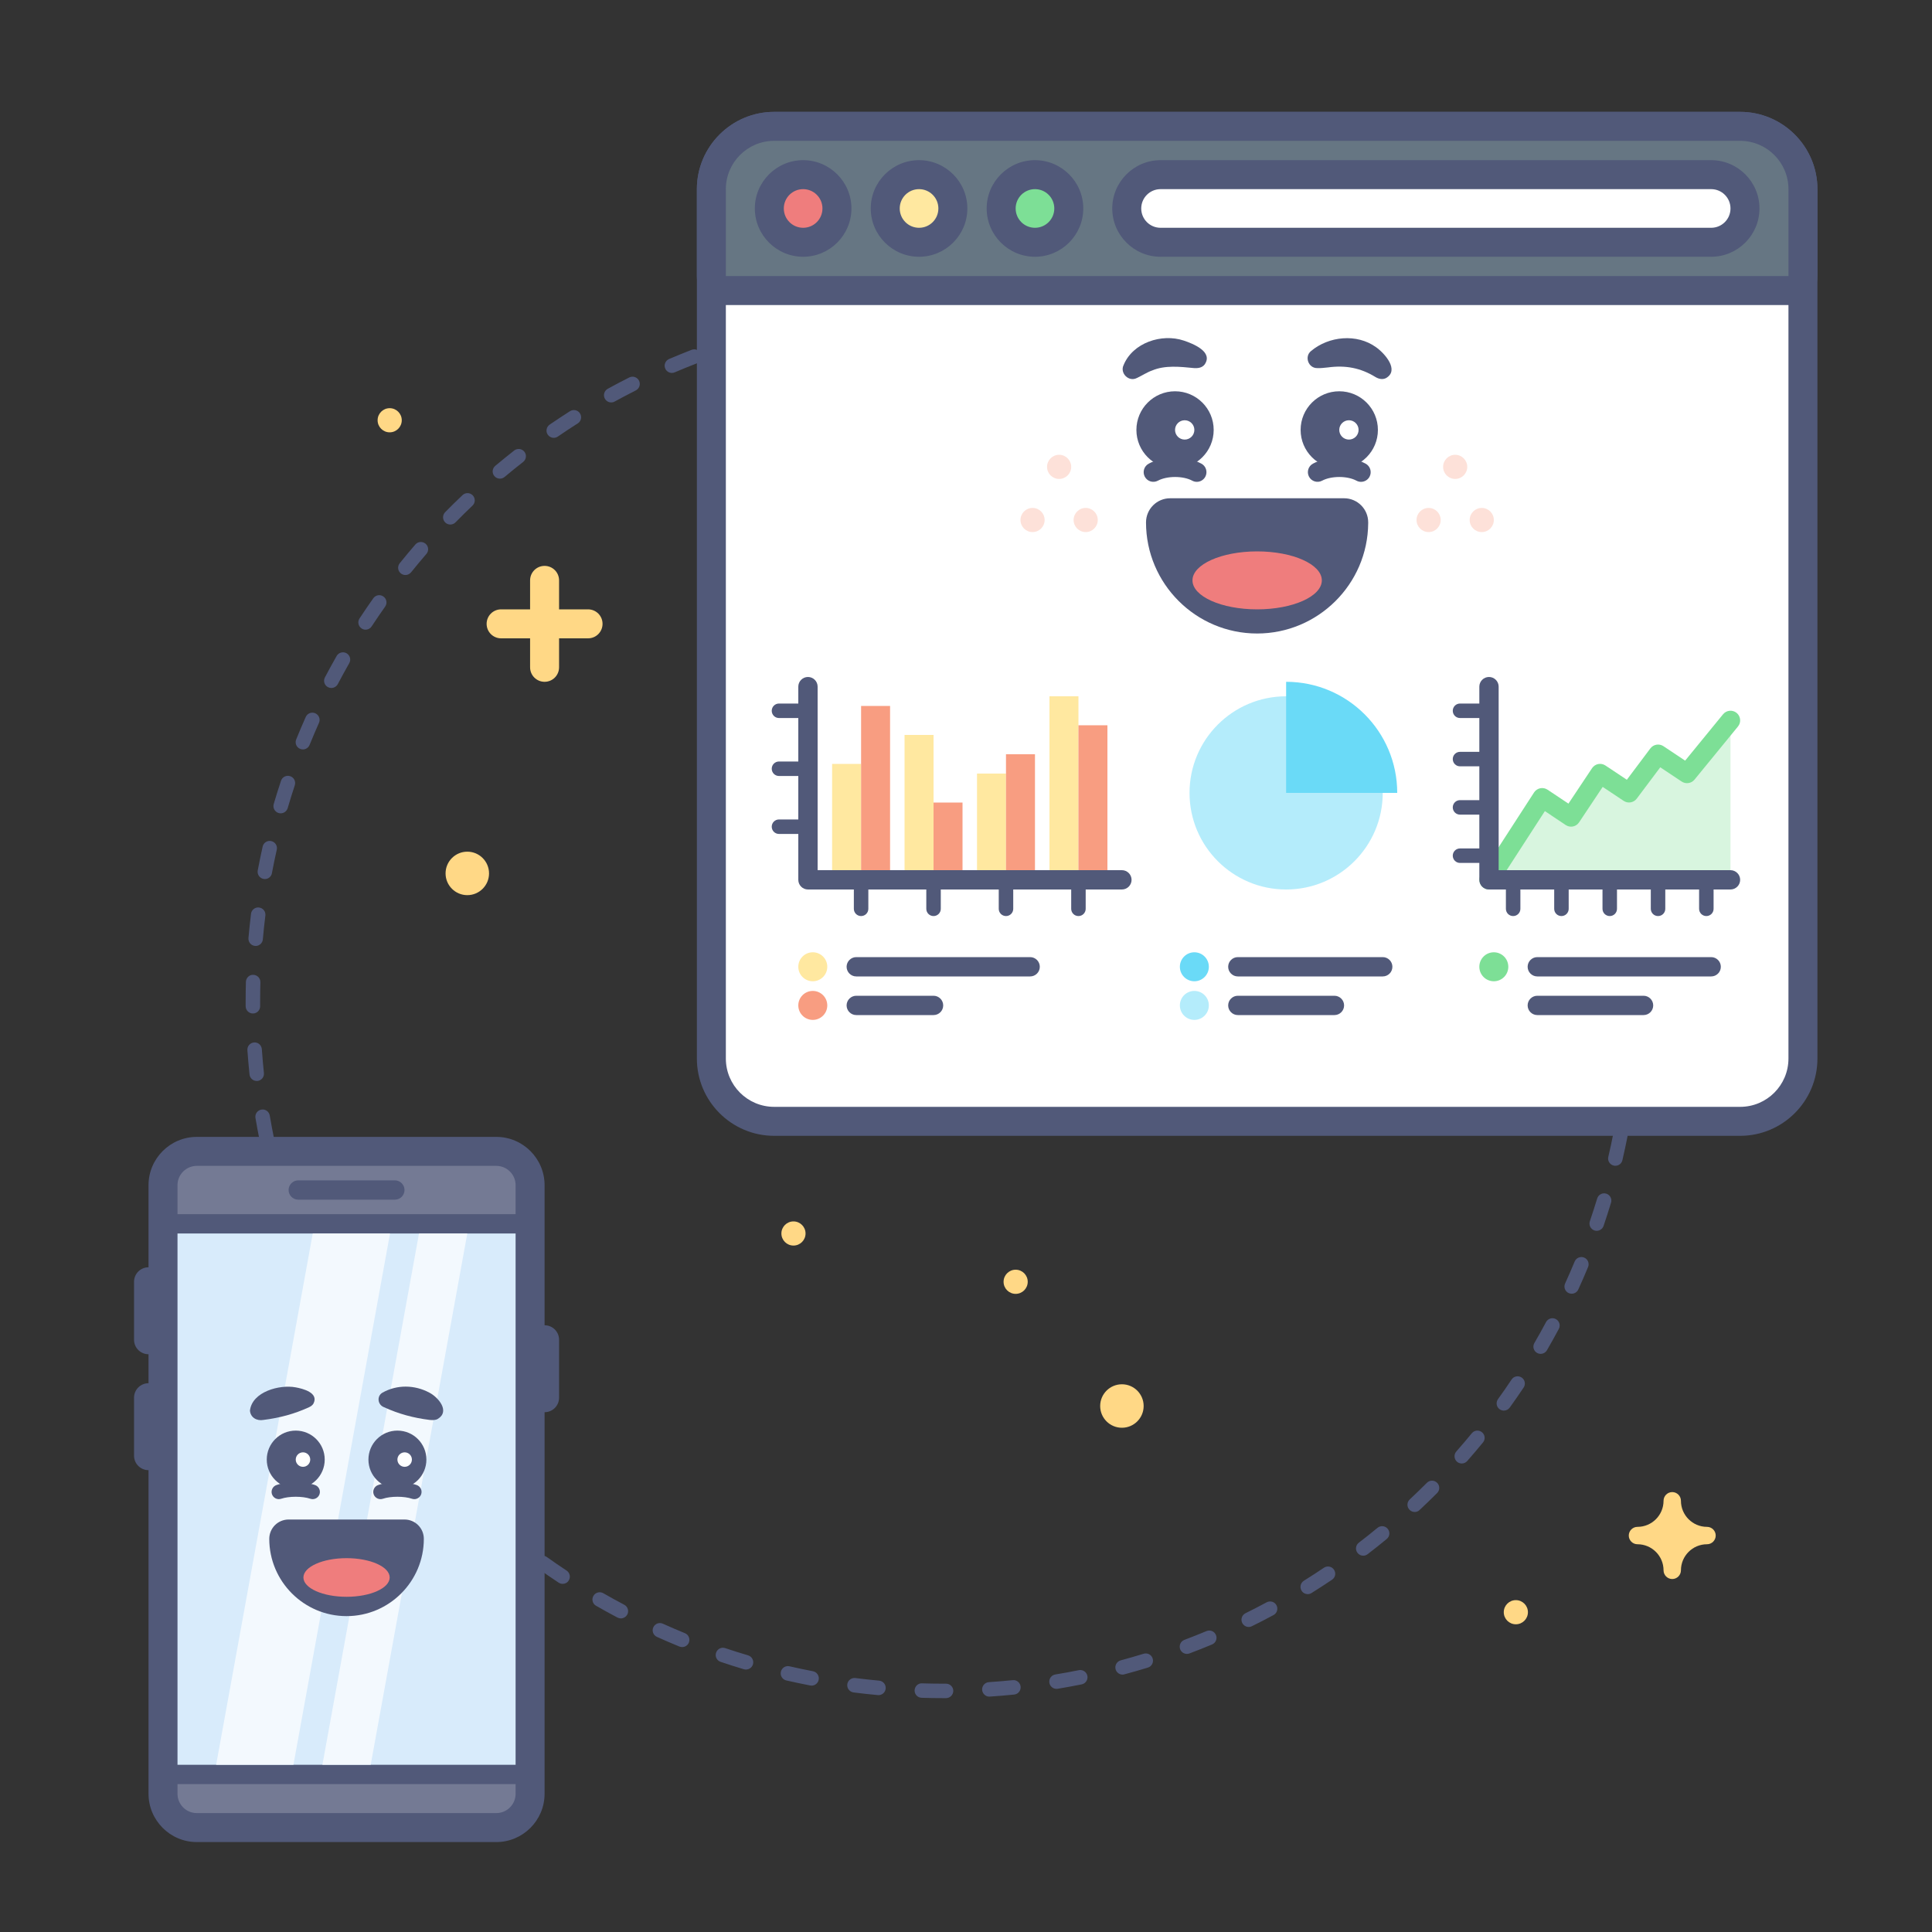 <?xml version="1.0" encoding="utf-8"?>
<!-- Generator: Adobe Illustrator 26.0.2, SVG Export Plug-In . SVG Version: 6.00 Build 0)  -->
<svg version="1.1" id="CRO_x5F_Hub-Call_x5F_Tracking_x5F_Platforms"
	 xmlns="http://www.w3.org/2000/svg" xmlns:xlink="http://www.w3.org/1999/xlink" x="0px" y="0px" viewBox="0 0 400 400"
	 style="enable-background:new 0 0 400 400;" xml:space="preserve">
<rect x="0" y="0" width="400" height="400" fill="#333333" stroke="none"/>
<style type="text/css">
	.st0{fill:#515979;}
	.st1{fill:#FFFFFF;}
	.st2{fill:#667683;}
	.st3{fill:#EF7D7D;}
	.st4{fill:#FFE8A0;}
	.st5{fill:#7DDF96;}
	.st6{fill:#FDE1D9;}
	.st7{fill:#B4ECFB;}
	.st8{fill:#D8F5DF;}
	.st9{fill:#6ADAF7;}
	.st10{fill:#F89D81;}
	.st11{fill:#747A94;}
	.st12{fill:#D8EBFB;}
	.st13{fill:#F3F9FE;}
	.st14{fill:#FFD886;}
	.st15{fill:none;}
</style>
<g>
	<path class="st0" d="M195.86,351.58h-0.59c-1.48,0-2.98-0.02-4.46-0.07c-0.83-0.03-1.48-0.72-1.45-1.54
		c0.03-0.83,0.72-1.51,1.55-1.45c1.45,0.04,2.92,0.07,4.38,0.07h0.57c0,0,0.01,0,0.01,0c0.83,0,1.5,0.67,1.5,1.49
		C197.36,350.9,196.69,351.58,195.86,351.58z M204.84,351.27c-0.78,0-1.44-0.61-1.5-1.4c-0.05-0.83,0.57-1.54,1.4-1.6
		c1.65-0.11,3.31-0.25,4.93-0.41c0.81-0.1,1.56,0.52,1.64,1.34c0.08,0.82-0.52,1.56-1.34,1.64c-1.65,0.17-3.35,0.31-5.03,0.42
		C204.91,351.27,204.88,351.27,204.84,351.27z M181.88,350.96c-0.05,0-0.09,0-0.14-0.01c-1.66-0.15-3.35-0.34-5.02-0.55
		c-0.82-0.11-1.4-0.86-1.3-1.68c0.1-0.82,0.86-1.4,1.68-1.3c1.64,0.21,3.29,0.39,4.92,0.54c0.82,0.08,1.43,0.81,1.35,1.63
		C183.3,350.38,182.65,350.96,181.88,350.96z M218.74,349.66c-0.72,0-1.36-0.52-1.48-1.26c-0.13-0.82,0.42-1.59,1.24-1.72
		c1.61-0.26,3.24-0.56,4.86-0.89c0.81-0.16,1.6,0.36,1.77,1.17c0.16,0.81-0.36,1.6-1.17,1.77c-1.66,0.33-3.33,0.64-4.97,0.91
		C218.9,349.66,218.82,349.66,218.74,349.66z M168.03,348.99c-0.09,0-0.19-0.01-0.29-0.03c-1.64-0.32-3.3-0.67-4.94-1.04
		c-0.81-0.19-1.31-0.99-1.13-1.8s0.99-1.32,1.8-1.13c1.6,0.37,3.23,0.71,4.84,1.02c0.81,0.16,1.35,0.94,1.19,1.76
		C169.36,348.49,168.74,348.99,168.03,348.99z M232.42,346.71c-0.66,0-1.27-0.44-1.45-1.11c-0.21-0.8,0.26-1.62,1.06-1.84
		c1.59-0.43,3.19-0.89,4.75-1.37c0.79-0.24,1.63,0.2,1.87,1c0.24,0.79-0.2,1.63-1,1.87c-1.6,0.49-3.23,0.96-4.85,1.39
		C232.68,346.69,232.54,346.71,232.42,346.71z M154.44,345.66c-0.14,0-0.29-0.02-0.43-0.06c-1.59-0.47-3.21-0.99-4.81-1.53
		c-0.79-0.26-1.21-1.11-0.94-1.9s1.11-1.21,1.9-0.94c1.57,0.53,3.16,1.03,4.72,1.49c0.79,0.24,1.25,1.07,1.01,1.87
		C155.69,345.24,155.09,345.66,154.44,345.66z M245.74,342.42c-0.61,0-1.18-0.37-1.4-0.97c-0.29-0.77,0.1-1.64,0.87-1.93
		c1.52-0.58,3.07-1.19,4.58-1.82c0.76-0.32,1.64,0.04,1.96,0.81c0.32,0.76-0.04,1.64-0.81,1.96c-1.55,0.65-3.12,1.27-4.68,1.86
		C246.09,342.39,245.91,342.42,245.74,342.42z M141.23,341.01c-0.19,0-0.38-0.04-0.57-0.11c-1.55-0.63-3.11-1.31-4.65-2
		c-0.76-0.34-1.09-1.23-0.75-1.98c0.34-0.76,1.23-1.09,1.98-0.75c1.51,0.68,3.04,1.34,4.56,1.96c0.77,0.31,1.13,1.19,0.82,1.96
		C142.38,340.66,141.82,341.01,141.23,341.01z M258.54,336.85c-0.55,0-1.08-0.31-1.35-0.84c-0.37-0.74-0.06-1.64,0.68-2.01
		c1.47-0.73,2.95-1.49,4.38-2.26c0.73-0.39,1.64-0.12,2.03,0.61s0.12,1.64-0.61,2.03c-1.47,0.79-2.97,1.57-4.48,2.31
		C258.99,336.8,258.76,336.85,258.54,336.85z M128.54,335.07c-0.24,0-0.48-0.06-0.7-0.17c-1.47-0.78-2.96-1.6-4.43-2.44
		c-0.72-0.41-0.97-1.33-0.55-2.05c0.41-0.72,1.33-0.96,2.05-0.55c1.44,0.83,2.9,1.63,4.34,2.39c0.73,0.39,1.01,1.3,0.62,2.03
		C129.59,334.78,129.07,335.07,128.54,335.07z M270.75,330.05c-0.5,0-0.99-0.25-1.27-0.71c-0.44-0.7-0.22-1.63,0.48-2.07
		c1.39-0.87,2.79-1.77,4.15-2.69c0.69-0.46,1.62-0.28,2.08,0.41c0.46,0.69,0.28,1.62-0.41,2.08c-1.39,0.93-2.81,1.85-4.23,2.74
		C271.29,329.98,271.02,330.05,270.75,330.05z M116.49,327.92c-0.28,0-0.57-0.08-0.83-0.25c-1.39-0.92-2.79-1.88-4.17-2.86
		c-0.67-0.48-0.83-1.42-0.35-2.09c0.48-0.67,1.42-0.83,2.09-0.35c1.35,0.96,2.72,1.91,4.08,2.8c0.69,0.46,0.88,1.39,0.42,2.08
		C117.46,327.69,116.98,327.92,116.49,327.92z M282.24,322.09c-0.45,0-0.9-0.2-1.19-0.59c-0.5-0.66-0.38-1.6,0.28-2.1
		c1.29-0.99,2.59-2.02,3.87-3.08c0.64-0.53,1.58-0.43,2.11,0.2c0.53,0.64,0.44,1.58-0.2,2.11c-1.3,1.07-2.63,2.13-3.95,3.14
		C282.88,321.99,282.55,322.09,282.24,322.09z M105.21,319.64c-0.33,0-0.67-0.11-0.95-0.34c-1.29-1.05-2.59-2.14-3.86-3.25
		c-0.62-0.54-0.69-1.49-0.15-2.12c0.54-0.62,1.49-0.69,2.12-0.15c1.25,1.09,2.53,2.16,3.79,3.19c0.64,0.52,0.74,1.47,0.22,2.11
		C106.08,319.45,105.65,319.64,105.21,319.64z M292.9,313.04c-0.4,0-0.8-0.16-1.1-0.48c-0.57-0.61-0.53-1.55,0.07-2.12
		c1.19-1.12,2.39-2.27,3.55-3.44c0.58-0.59,1.54-0.59,2.12,0c0.59,0.58,0.59,1.53,0,2.12c-1.19,1.19-2.41,2.37-3.63,3.51
		C293.64,312.91,293.27,313.04,292.9,313.04z M94.79,310.29c-0.38,0-0.76-0.14-1.06-0.43c-1.18-1.17-2.37-2.38-3.53-3.61
		c-0.57-0.6-0.54-1.55,0.06-2.12c0.6-0.57,1.55-0.54,2.12,0.06c1.14,1.21,2.3,2.4,3.46,3.54c0.59,0.58,0.59,1.53,0.01,2.12
		C95.57,310.14,95.18,310.29,94.79,310.29z M302.64,303c-0.35,0-0.71-0.12-0.99-0.37c-0.62-0.55-0.68-1.5-0.13-2.12
		c1.09-1.24,2.17-2.51,3.2-3.77c0.52-0.64,1.47-0.74,2.11-0.21c0.64,0.52,0.74,1.47,0.21,2.11c-1.06,1.29-2.16,2.59-3.27,3.85
		C303.47,302.83,303.06,303,302.64,303z M85.34,299.98c-0.43,0-0.86-0.18-1.15-0.54c-1.07-1.29-2.13-2.61-3.16-3.94
		c-0.51-0.66-0.39-1.6,0.27-2.1c0.66-0.51,1.6-0.39,2.1,0.27c1,1.3,2.04,2.59,3.09,3.86c0.53,0.64,0.44,1.58-0.19,2.11
		C86.01,299.87,85.67,299.98,85.34,299.98z M311.36,292.05c-0.3,0-0.61-0.09-0.88-0.28c-0.67-0.48-0.82-1.42-0.34-2.09
		c0.95-1.31,1.9-2.68,2.82-4.07c0.46-0.69,1.39-0.87,2.08-0.41c0.69,0.46,0.87,1.39,0.41,2.08c-0.95,1.42-1.92,2.81-2.88,4.15
		C312.28,291.83,311.82,292.05,311.36,292.05z M76.93,288.81c-0.48,0-0.95-0.23-1.24-0.66c-0.94-1.38-1.86-2.8-2.76-4.22
		c-0.44-0.7-0.23-1.63,0.47-2.07c0.7-0.44,1.63-0.23,2.07,0.47c0.88,1.39,1.79,2.79,2.7,4.14c0.47,0.69,0.29,1.62-0.4,2.08
		C77.51,288.72,77.22,288.81,76.93,288.81z M318.97,280.3c-0.26,0-0.52-0.07-0.75-0.2c-0.72-0.42-0.96-1.33-0.54-2.05
		c0.83-1.42,1.64-2.88,2.41-4.33c0.39-0.73,1.3-1.01,2.03-0.62c0.73,0.39,1.01,1.3,0.62,2.03c-0.79,1.48-1.62,2.97-2.46,4.42
		C319.99,280.03,319.49,280.3,318.97,280.3z M69.66,276.88c-0.53,0-1.05-0.28-1.32-0.78c-0.8-1.46-1.58-2.97-2.33-4.47
		c-0.37-0.74-0.07-1.64,0.67-2.01c0.74-0.37,1.64-0.07,2.01,0.67c0.73,1.47,1.5,2.94,2.28,4.38c0.4,0.73,0.13,1.64-0.6,2.03
		C70.15,276.82,69.9,276.88,69.66,276.88z M325.4,267.85c-0.21,0-0.42-0.04-0.62-0.13c-0.75-0.34-1.09-1.23-0.74-1.99
		c0.68-1.5,1.35-3.03,1.98-4.55c0.32-0.76,1.19-1.13,1.96-0.81c0.77,0.32,1.13,1.19,0.81,1.96c-0.64,1.55-1.32,3.11-2.02,4.64
		C326.52,267.53,325.97,267.85,325.4,267.85z M63.59,264.29c-0.58,0-1.14-0.34-1.38-0.92c-0.65-1.54-1.28-3.11-1.88-4.67
		c-0.3-0.77,0.09-1.64,0.87-1.94c0.78-0.3,1.64,0.09,1.94,0.87c0.59,1.53,1.2,3.07,1.84,4.57c0.32,0.76-0.03,1.64-0.8,1.97
		C63.98,264.25,63.79,264.29,63.59,264.29z M330.58,254.83c-0.16,0-0.32-0.03-0.48-0.08c-0.78-0.27-1.2-1.12-0.94-1.9
		c0.53-1.56,1.04-3.15,1.52-4.72c0.24-0.79,1.08-1.24,1.87-1c0.79,0.24,1.24,1.08,1,1.87c-0.49,1.61-1.01,3.23-1.55,4.82
		C331.78,254.43,331.2,254.83,330.58,254.83z M58.79,251.17c-0.64,0-1.23-0.41-1.43-1.05c-0.5-1.59-0.97-3.22-1.42-4.85
		c-0.22-0.8,0.25-1.62,1.05-1.84c0.8-0.22,1.62,0.25,1.84,1.05c0.43,1.59,0.9,3.19,1.39,4.75c0.25,0.79-0.2,1.63-0.99,1.88
		C59.08,251.15,58.93,251.17,58.79,251.17z M334.44,241.36c-0.11,0-0.23-0.01-0.34-0.04c-0.81-0.19-1.31-1-1.12-1.8
		c0.38-1.61,0.73-3.24,1.04-4.83c0.16-0.81,0.96-1.34,1.76-1.18c0.81,0.16,1.34,0.95,1.18,1.76c-0.32,1.63-0.68,3.29-1.06,4.94
		C335.74,240.9,335.12,241.36,334.44,241.36z M55.29,237.62c-0.7,0-1.32-0.49-1.47-1.2c-0.34-1.64-0.65-3.31-0.93-4.96
		c-0.14-0.82,0.41-1.59,1.23-1.73c0.82-0.14,1.59,0.41,1.73,1.23c0.28,1.62,0.58,3.26,0.91,4.86c0.17,0.81-0.36,1.61-1.17,1.77
		C55.49,237.61,55.39,237.62,55.29,237.62z M336.96,227.6c-0.07,0-0.13,0-0.2-0.01c-0.82-0.11-1.4-0.86-1.29-1.68
		c0.22-1.64,0.41-3.29,0.56-4.91c0.08-0.83,0.83-1.43,1.64-1.35c0.82,0.08,1.43,0.81,1.35,1.64c-0.16,1.66-0.35,3.34-0.58,5.02
		C338.34,227.05,337.7,227.6,336.96,227.6z M53.15,223.8c-0.76,0-1.41-0.57-1.49-1.34c-0.17-1.66-0.32-3.35-0.44-5.03
		c-0.06-0.83,0.56-1.54,1.39-1.6c0.82-0.07,1.54,0.56,1.6,1.39c0.12,1.64,0.26,3.3,0.43,4.93c0.09,0.82-0.51,1.56-1.33,1.65
		C53.25,223.8,53.2,223.8,53.15,223.8z M338.11,213.66c-0.02,0-0.04,0-0.05,0c-0.83-0.03-1.48-0.72-1.45-1.55
		c0.06-1.62,0.08-3.29,0.08-4.95c0-0.77-0.01-1.55-0.02-2.32c-0.01-0.83,0.65-1.51,1.48-1.52c0.01,0,0.02,0,0.02,0
		c0.82,0,1.49,0.66,1.5,1.48c0.01,0.79,0.02,1.58,0.02,2.37c0,1.69-0.03,3.39-0.09,5.05C339.58,213.02,338.92,213.66,338.11,213.66z
		 M52.36,209.83c-0.82,0-1.49-0.66-1.5-1.49l0-1.18c0-1.3,0.02-2.59,0.05-3.87c0.02-0.83,0.73-1.53,1.54-1.46
		c0.83,0.02,1.48,0.71,1.46,1.54c-0.03,1.26-0.05,2.52-0.05,3.79l0,1.16c0.01,0.83-0.66,1.51-1.49,1.51
		C52.37,209.83,52.37,209.83,52.36,209.83z M337.75,197.33c-0.77,0-1.43-0.6-1.49-1.38c-0.13-1.64-0.29-3.3-0.47-4.92
		c-0.09-0.82,0.5-1.57,1.32-1.66c0.81-0.1,1.57,0.5,1.66,1.32c0.19,1.66,0.35,3.35,0.48,5.03c0.07,0.83-0.55,1.55-1.38,1.61
		C337.83,197.33,337.79,197.33,337.75,197.33z M52.93,195.85c-0.04,0-0.09,0-0.13-0.01c-0.83-0.07-1.43-0.8-1.36-1.63
		c0.15-1.67,0.33-3.36,0.53-5.02c0.1-0.82,0.85-1.41,1.67-1.3c0.82,0.1,1.41,0.85,1.3,1.67c-0.2,1.62-0.38,3.28-0.52,4.92
		C54.35,195.26,53.69,195.85,52.93,195.85z M335.98,183.46c-0.71,0-1.35-0.51-1.47-1.24c-0.29-1.62-0.61-3.25-0.95-4.85
		c-0.17-0.81,0.34-1.61,1.15-1.78c0.81-0.17,1.61,0.34,1.78,1.15c0.35,1.63,0.68,3.3,0.97,4.96c0.15,0.82-0.4,1.59-1.21,1.74
		C336.15,183.45,336.06,183.46,335.98,183.46z M54.84,182c-0.09,0-0.19-0.01-0.28-0.03c-0.81-0.15-1.35-0.94-1.2-1.75
		c0.31-1.65,0.66-3.31,1.02-4.95c0.18-0.81,0.99-1.32,1.79-1.13c0.81,0.18,1.32,0.98,1.13,1.79c-0.36,1.6-0.7,3.23-1,4.84
		C56.18,181.49,55.55,182,54.84,182z M332.85,169.82c-0.66,0-1.26-0.43-1.44-1.09c-0.44-1.57-0.92-3.16-1.42-4.74
		c-0.25-0.79,0.18-1.63,0.97-1.89c0.79-0.25,1.63,0.18,1.89,0.97c0.51,1.61,1,3.24,1.46,4.84c0.22,0.8-0.24,1.63-1.04,1.85
		C333.13,169.8,332.99,169.82,332.85,169.82z M58.11,168.39c-0.14,0-0.28-0.02-0.42-0.06c-0.79-0.23-1.25-1.07-1.02-1.86
		c0.47-1.61,0.98-3.23,1.51-4.82c0.26-0.79,1.11-1.21,1.9-0.95c0.79,0.26,1.21,1.11,0.95,1.9c-0.52,1.56-1.01,3.15-1.47,4.72
		C59.36,167.97,58.76,168.39,58.11,168.39z M328.4,156.56c-0.6,0-1.17-0.36-1.4-0.95c-0.6-1.53-1.23-3.06-1.88-4.56
		c-0.33-0.76,0.02-1.64,0.78-1.97c0.76-0.33,1.64,0.02,1.97,0.78c0.66,1.53,1.31,3.1,1.92,4.66c0.3,0.77-0.08,1.64-0.85,1.94
		C328.77,156.53,328.58,156.56,328.4,156.56z M62.71,155.16c-0.19,0-0.38-0.04-0.56-0.11c-0.77-0.31-1.14-1.18-0.83-1.95
		c0.63-1.56,1.3-3.13,1.98-4.66c0.34-0.76,1.22-1.1,1.98-0.76c0.76,0.34,1.1,1.22,0.76,1.98c-0.67,1.5-1.32,3.04-1.94,4.56
		C63.86,154.81,63.3,155.16,62.71,155.16z M322.68,143.82c-0.55,0-1.07-0.3-1.34-0.82c-0.75-1.46-1.53-2.93-2.32-4.36
		c-0.4-0.72-0.14-1.64,0.58-2.04c0.72-0.4,1.64-0.14,2.04,0.58c0.81,1.46,1.61,2.96,2.37,4.45c0.38,0.74,0.08,1.64-0.65,2.02
		C323.14,143.77,322.91,143.82,322.68,143.82z M68.59,142.44c-0.23,0-0.47-0.06-0.69-0.17c-0.73-0.38-1.02-1.29-0.63-2.02
		c0.78-1.49,1.6-2.98,2.43-4.44c0.41-0.72,1.33-0.97,2.05-0.56c0.72,0.41,0.97,1.33,0.56,2.05c-0.81,1.43-1.61,2.89-2.38,4.35
		C69.65,142.15,69.13,142.44,68.59,142.44z M315.73,131.7c-0.49,0-0.98-0.24-1.26-0.69c-0.88-1.38-1.8-2.76-2.74-4.11
		c-0.47-0.68-0.3-1.62,0.38-2.09c0.68-0.47,1.62-0.3,2.09,0.38c0.95,1.38,1.89,2.79,2.79,4.2c0.45,0.7,0.24,1.63-0.46,2.07
		C316.29,131.63,316,131.7,315.73,131.7z M75.69,130.37c-0.28,0-0.57-0.08-0.82-0.25c-0.69-0.45-0.89-1.38-0.43-2.08
		c0.92-1.4,1.87-2.8,2.85-4.18c0.48-0.68,1.42-0.84,2.09-0.36c0.68,0.48,0.84,1.41,0.36,2.09c-0.95,1.35-1.89,2.72-2.79,4.09
		C76.66,130.13,76.18,130.37,75.69,130.37z M307.62,120.31c-0.44,0-0.88-0.2-1.18-0.57c-1.01-1.29-2.07-2.58-3.12-3.83
		c-0.54-0.63-0.46-1.58,0.18-2.11c0.63-0.54,1.58-0.45,2.11,0.18c1.08,1.28,2.16,2.59,3.19,3.91c0.51,0.65,0.4,1.59-0.25,2.11
		C308.27,120.2,307.95,120.31,307.62,120.31z M83.93,119.05c-0.33,0-0.66-0.11-0.94-0.33c-0.65-0.52-0.75-1.46-0.23-2.11
		c1.05-1.31,2.14-2.61,3.24-3.88c0.54-0.63,1.49-0.69,2.12-0.15c0.63,0.54,0.7,1.49,0.15,2.12c-1.07,1.24-2.14,2.52-3.17,3.8
		C84.8,118.86,84.37,119.05,83.93,119.05z M298.44,109.76c-0.39,0-0.79-0.15-1.08-0.46c-1.14-1.19-2.31-2.37-3.48-3.51
		c-0.59-0.58-0.61-1.53-0.03-2.12c0.58-0.59,1.53-0.61,2.12-0.03c1.2,1.16,2.39,2.37,3.56,3.58c0.57,0.6,0.55,1.55-0.04,2.12
		C299.19,109.62,298.82,109.76,298.44,109.76z M93.23,108.6c-0.38,0-0.76-0.14-1.05-0.43c-0.59-0.58-0.6-1.53-0.02-2.12
		c1.18-1.21,2.39-2.4,3.6-3.54c0.6-0.57,1.55-0.55,2.12,0.05c0.57,0.6,0.55,1.55-0.05,2.12c-1.18,1.12-2.37,2.29-3.52,3.47
		C94.01,108.45,93.62,108.6,93.23,108.6z M288.28,100.14c-0.35,0-0.69-0.12-0.98-0.36c-1.25-1.07-2.53-2.13-3.81-3.16
		c-0.65-0.52-0.75-1.46-0.24-2.11c0.52-0.65,1.46-0.75,2.11-0.24c1.31,1.05,2.62,2.13,3.89,3.22c0.63,0.54,0.7,1.49,0.16,2.12
		C289.12,99.96,288.7,100.14,288.28,100.14z M103.5,99.1c-0.43,0-0.85-0.18-1.15-0.54c-0.53-0.63-0.45-1.58,0.19-2.11
		c1.29-1.08,2.61-2.15,3.92-3.18c0.65-0.51,1.6-0.39,2.11,0.26c0.51,0.65,0.39,1.6-0.26,2.11c-1.29,1.01-2.58,2.05-3.84,3.11
		C104.19,98.98,103.84,99.1,103.5,99.1z M277.22,91.55c-0.3,0-0.6-0.09-0.86-0.27c-1.34-0.94-2.72-1.87-4.1-2.77
		c-0.69-0.45-0.89-1.38-0.44-2.08c0.45-0.7,1.38-0.89,2.08-0.44c1.41,0.92,2.82,1.87,4.19,2.83c0.68,0.48,0.84,1.41,0.37,2.09
		C278.16,91.33,277.7,91.55,277.22,91.55z M114.65,90.65c-0.48,0-0.95-0.23-1.24-0.65c-0.47-0.68-0.29-1.62,0.39-2.09
		c1.38-0.94,2.8-1.88,4.21-2.78c0.7-0.44,1.63-0.24,2.07,0.46c0.44,0.7,0.24,1.63-0.46,2.07c-1.39,0.88-2.77,1.79-4.12,2.72
		C115.23,90.56,114.94,90.65,114.65,90.65z M265.38,84.09c-0.25,0-0.5-0.06-0.74-0.19c-1.43-0.81-2.9-1.6-4.36-2.36
		c-0.74-0.38-1.02-1.29-0.64-2.02c0.38-0.73,1.29-1.02,2.02-0.64c1.49,0.77,2.99,1.58,4.45,2.41c0.72,0.41,0.98,1.32,0.57,2.04
		C266.41,83.81,265.9,84.09,265.38,84.09z M126.55,83.32c-0.53,0-1.04-0.28-1.32-0.78c-0.4-0.73-0.13-1.64,0.59-2.04
		c1.47-0.81,2.97-1.6,4.46-2.35c0.74-0.37,1.64-0.08,2.02,0.66c0.37,0.74,0.08,1.64-0.66,2.02c-1.46,0.74-2.93,1.51-4.37,2.3
		C127.04,83.26,126.79,83.32,126.55,83.32z M252.85,77.81c-0.2,0-0.41-0.04-0.6-0.13c-1.5-0.66-3.04-1.31-4.57-1.92
		c-0.77-0.31-1.14-1.18-0.84-1.95c0.31-0.77,1.19-1.14,1.95-0.84c1.56,0.62,3.13,1.28,4.67,1.96c0.76,0.33,1.1,1.22,0.77,1.98
		C253.98,77.48,253.43,77.81,252.85,77.81z M139.11,77.21c-0.58,0-1.14-0.34-1.38-0.91c-0.33-0.76,0.03-1.64,0.79-1.97
		c1.53-0.65,3.1-1.29,4.66-1.9c0.77-0.3,1.64,0.08,1.94,0.86c0.3,0.77-0.08,1.64-0.86,1.94c-1.53,0.59-3.07,1.22-4.57,1.86
		C139.5,77.17,139.3,77.21,139.11,77.21z M239.76,72.8c-0.15,0-0.31-0.02-0.47-0.08c-1.55-0.51-3.14-1-4.73-1.45
		c-0.8-0.23-1.25-1.06-1.03-1.86c0.23-0.8,1.06-1.25,1.86-1.03c1.62,0.47,3.24,0.97,4.83,1.49c0.79,0.26,1.22,1.11,0.96,1.89
		C240.98,72.4,240.39,72.8,239.76,72.8z M152.21,72.35c-0.64,0-1.23-0.41-1.43-1.05c-0.25-0.79,0.19-1.63,0.98-1.88
		c1.6-0.5,3.23-0.99,4.84-1.44c0.8-0.22,1.62,0.25,1.85,1.04s-0.25,1.62-1.04,1.85c-1.58,0.44-3.18,0.91-4.74,1.41
		C152.51,72.32,152.36,72.35,152.21,72.35z M226.27,69.11c-0.11,0-0.22-0.01-0.33-0.04c-1.6-0.35-3.23-0.68-4.85-0.98
		c-0.81-0.15-1.35-0.93-1.2-1.75c0.15-0.82,0.94-1.35,1.75-1.2c1.65,0.31,3.32,0.64,4.95,1c0.81,0.18,1.32,0.98,1.14,1.79
		C227.58,68.64,226.96,69.11,226.27,69.11z M165.74,68.8c-0.69,0-1.32-0.49-1.47-1.19c-0.17-0.81,0.35-1.61,1.16-1.78
		c1.64-0.35,3.31-0.67,4.96-0.95c0.82-0.14,1.59,0.41,1.73,1.22s-0.41,1.59-1.22,1.73c-1.62,0.28-3.25,0.59-4.86,0.93
		C165.95,68.79,165.84,68.8,165.74,68.8z M212.48,66.77c-0.06,0-0.12,0-0.18-0.01c-1.62-0.19-3.27-0.36-4.92-0.5
		c-0.83-0.07-1.44-0.8-1.37-1.62c0.07-0.83,0.8-1.45,1.62-1.37c1.68,0.14,3.37,0.32,5.02,0.51c0.82,0.1,1.41,0.85,1.31,1.67
		C213.87,66.21,213.22,66.77,212.48,66.77z M179.55,66.6c-0.76,0-1.41-0.57-1.49-1.34c-0.09-0.82,0.5-1.56,1.33-1.65
		c1.66-0.18,3.35-0.34,5.03-0.46c0.83-0.06,1.55,0.56,1.61,1.38c0.06,0.83-0.56,1.55-1.38,1.61c-1.64,0.12-3.3,0.27-4.93,0.45
		C179.66,66.59,179.61,66.6,179.55,66.6z M198.52,65.78c-0.01,0-0.02,0-0.03,0c-1.64-0.04-3.3-0.04-4.95-0.02
		c-0.82,0.01-1.51-0.65-1.52-1.48c-0.01-0.83,0.65-1.51,1.48-1.52c1.68-0.02,3.37-0.01,5.05,0.03c0.83,0.02,1.48,0.7,1.47,1.53
		C200,65.13,199.33,65.78,198.52,65.78z"/>
</g>
<g>
	<g>
		<g>
			<path class="st1" d="M160.28,232.16c-7.17,0-13-5.83-13-13v-180c0-7.17,5.83-13,13-13h200c7.17,0,13,5.83,13,13v180
				c0,7.17-5.83,13-13,13H160.28z"/>
		</g>
		<g>
			<path class="st0" d="M360.28,29.16c5.52,0,10,4.48,10,10v180c0,5.52-4.48,10-10,10h-200c-5.52,0-10-4.48-10-10v-180
				c0-5.52,4.48-10,10-10H360.28 M360.28,23.16h-200c-8.82,0-16,7.18-16,16v180c0,8.82,7.18,16,16,16h200c8.82,0,16-7.18,16-16v-180
				C376.28,30.34,369.1,23.16,360.28,23.16L360.28,23.16z"/>
		</g>
	</g>
	<g>
		<g>
			<path class="st2" d="M150.28,60.16c-1.66,0-3-1.34-3-3v-18c0-7.17,5.83-13,13-13h200c7.17,0,13,5.83,13,13v18c0,1.66-1.34,3-3,3
				H150.28z"/>
		</g>
		<g>
			<path class="st0" d="M360.28,29.16c5.52,0,10,4.48,10,10v18h-220v-18c0-5.52,4.48-10,10-10H360.28 M360.28,23.16h-200
				c-8.82,0-16,7.18-16,16v18c0,3.31,2.69,6,6,6h220c3.31,0,6-2.69,6-6v-18C376.28,30.34,369.1,23.16,360.28,23.16L360.28,23.16z"/>
		</g>
	</g>
	<g>
		<g>
			<path class="st1" d="M240.28,50.16c-3.86,0-7-3.14-7-7s3.14-7,7-7h114c3.86,0,7,3.14,7,7s-3.14,7-7,7H240.28z"/>
		</g>
		<g>
			<g>
				<path class="st0" d="M354.28,39.16c2.21,0,4,1.79,4,4v0c0,2.21-1.79,4-4,4h-114c-2.21,0-4-1.79-4-4v0c0-2.21,1.79-4,4-4H354.28
					 M354.28,33.16h-114c-5.51,0-10,4.49-10,10s4.49,10,10,10h114c5.51,0,10-4.49,10-10C364.28,37.65,359.79,33.16,354.28,33.16
					L354.28,33.16z"/>
			</g>
		</g>
	</g>
	<g>
		<g>
			<circle class="st3" cx="166.28" cy="43.16" r="7"/>
		</g>
		<g>
			<g>
				<path class="st0" d="M166.28,39.16c2.21,0,4,1.79,4,4c0,2.21-1.79,4-4,4s-4-1.79-4-4C162.28,40.95,164.07,39.16,166.28,39.16
					 M166.28,33.16c-5.51,0-10,4.49-10,10s4.49,10,10,10s10-4.49,10-10S171.79,33.16,166.28,33.16L166.28,33.16z"/>
			</g>
		</g>
	</g>
	<g>
		<g>
			<circle class="st4" cx="190.28" cy="43.16" r="7"/>
		</g>
		<g>
			<g>
				<path class="st0" d="M190.28,39.16c2.21,0,4,1.79,4,4c0,2.21-1.79,4-4,4s-4-1.79-4-4C186.28,40.95,188.07,39.16,190.28,39.16
					 M190.28,33.16c-5.51,0-10,4.49-10,10s4.49,10,10,10c5.51,0,10-4.49,10-10S195.79,33.16,190.28,33.16L190.28,33.16z"/>
			</g>
		</g>
	</g>
	<g>
		<g>
			<circle class="st5" cx="214.28" cy="43.16" r="7"/>
		</g>
		<g>
			<g>
				<path class="st0" d="M214.28,39.16c2.21,0,4,1.79,4,4c0,2.21-1.79,4-4,4s-4-1.79-4-4C210.28,40.95,212.07,39.16,214.28,39.16
					 M214.28,33.16c-5.51,0-10,4.49-10,10s4.49,10,10,10c5.51,0,10-4.49,10-10S219.79,33.16,214.28,33.16L214.28,33.16z"/>
			</g>
		</g>
	</g>
	<g>
		<g>
			<g>
				<g>
					<path class="st0" d="M281.78,99.76c-0.32,0-0.64-0.08-0.94-0.24c-1.89-1.02-5.21-1.02-7.11,0c-0.97,0.52-2.18,0.16-2.71-0.82
						c-0.52-0.97-0.16-2.19,0.82-2.71c3.05-1.64,7.84-1.64,10.89,0c0.97,0.52,1.34,1.73,0.82,2.71
						C283.18,99.38,282.49,99.76,281.78,99.76z"/>
				</g>
				<g>
					<g>
						<circle class="st0" cx="277.28" cy="89.01" r="8"/>
					</g>
					<g>
						<circle class="st1" cx="279.28" cy="89.01" r="2"/>
					</g>
				</g>
				<g>
					<path class="st0" d="M271.42,72.69c3.68-3.11,9.5-3.68,13.48-0.8c1.83,1.3,4.9,4.78,2.04,6.4c-0.73,0.35-1.49,0.16-2.13-0.21
						c-3.12-1.93-6.26-2.5-9.86-2.01c-0.77,0.07-1.51,0.18-2.23,0.14C270.88,76.24,270.02,73.83,271.42,72.69L271.42,72.69z"/>
				</g>
				<g>
					<path class="st0" d="M247.78,99.76c-0.32,0-0.64-0.08-0.94-0.24c-1.89-1.02-5.21-1.02-7.11,0c-0.97,0.52-2.18,0.16-2.71-0.82
						c-0.52-0.97-0.16-2.19,0.82-2.71c3.05-1.64,7.84-1.64,10.89,0c0.97,0.52,1.34,1.73,0.82,2.71
						C249.18,99.38,248.49,99.76,247.78,99.76z"/>
				</g>
				<g>
					<g>
						<circle class="st0" cx="243.28" cy="89.01" r="8"/>
					</g>
					<g>
						<circle class="st1" cx="245.28" cy="89.01" r="2"/>
					</g>
				</g>
				<g>
					<path class="st0" d="M247.24,76.21c-2.9-0.28-6.02-0.65-8.74,0.51c-0.95,0.32-2.01,1.02-3.12,1.54c-1.68,0.88-3.57-1-2.75-2.68
						c1.9-4.63,7.88-6.6,12.45-5.07c1.95,0.65,6.2,2.34,4.3,4.99C248.83,76.17,248,76.25,247.24,76.21L247.24,76.21z"/>
				</g>
			</g>
		</g>
		<g>
			<g>
				<circle class="st6" cx="219.28" cy="96.66" r="2.5"/>
			</g>
			<g>
				<circle class="st6" cx="224.78" cy="107.66" r="2.5"/>
			</g>
			<g>
				<circle class="st6" cx="213.78" cy="107.66" r="2.5"/>
			</g>
		</g>
		<g>
			<g>
				<circle class="st6" cx="301.28" cy="96.66" r="2.5"/>
			</g>
			<g>
				<circle class="st6" cx="306.78" cy="107.66" r="2.5"/>
			</g>
			<g>
				<circle class="st6" cx="295.78" cy="107.66" r="2.5"/>
			</g>
		</g>
		<g>
			<path class="st0" d="M278.28,103.16L278.28,103.16h-36.01c-2.76,0-5,2.24-5,5c0,12.68,10.32,23,23,23
				c12.62,0,22.9-10.22,23-22.82c0-0.06,0-0.12,0-0.18C283.28,105.4,281.04,103.16,278.28,103.16z"/>
			<g>
				<g>
					<ellipse class="st3" cx="260.28" cy="120.16" rx="13.39" ry="6"/>
				</g>
			</g>
		</g>
	</g>
	<g>
		<circle class="st7" cx="266.28" cy="164.16" r="20"/>
	</g>
	<g>
		<g>
			<polygon class="st8" points="308.28,182.16 319.28,165.16 325.28,169.16 331.28,160.16 337.28,164.16 343.28,156.16 
				349.28,160.16 358.28,149.16 358.28,182.16 			"/>
		</g>
		<g>
			<path class="st5" d="M308.28,184.16c-0.37,0-0.75-0.1-1.08-0.32c-0.93-0.6-1.19-1.84-0.59-2.77l11-17
				c0.29-0.45,0.75-0.76,1.27-0.87c0.52-0.11,1.07,0,1.51,0.29l4.34,2.89l4.89-7.34c0.61-0.92,1.85-1.17,2.77-0.55l4.43,2.95
				l4.87-6.49c0.64-0.85,1.83-1.05,2.71-0.46l4.49,2.99l7.85-9.6c0.7-0.85,1.96-0.98,2.81-0.28c0.85,0.7,0.98,1.96,0.28,2.81l-9,11
				c-0.65,0.8-1.8,0.97-2.66,0.4l-4.43-2.95l-4.87,6.49c-0.64,0.85-1.83,1.05-2.71,0.46l-4.34-2.89l-4.89,7.34
				c-0.61,0.92-1.85,1.17-2.77,0.55l-4.31-2.88l-9.9,15.3C309.57,183.84,308.93,184.16,308.28,184.16z"/>
		</g>
		<g>
			<path class="st0" d="M308.28,178.66h-6c-0.83,0-1.5-0.67-1.5-1.5s0.67-1.5,1.5-1.5h6c0.83,0,1.5,0.67,1.5,1.5
				S309.11,178.66,308.28,178.66z"/>
		</g>
		<g>
			<path class="st0" d="M308.28,168.66h-6c-0.83,0-1.5-0.67-1.5-1.5s0.67-1.5,1.5-1.5h6c0.83,0,1.5,0.67,1.5,1.5
				S309.11,168.66,308.28,168.66z"/>
		</g>
		<g>
			<path class="st0" d="M308.28,158.66h-6c-0.83,0-1.5-0.67-1.5-1.5s0.67-1.5,1.5-1.5h6c0.83,0,1.5,0.67,1.5,1.5
				S309.11,158.66,308.28,158.66z"/>
		</g>
		<g>
			<path class="st0" d="M308.28,148.66h-6c-0.83,0-1.5-0.67-1.5-1.5s0.67-1.5,1.5-1.5h6c0.83,0,1.5,0.67,1.5,1.5
				S309.11,148.66,308.28,148.66z"/>
		</g>
		<g>
			<path class="st0" d="M353.28,189.66c-0.83,0-1.5-0.67-1.5-1.5v-6c0-0.83,0.67-1.5,1.5-1.5s1.5,0.67,1.5,1.5v6
				C354.78,188.99,354.11,189.66,353.28,189.66z"/>
		</g>
		<g>
			<path class="st0" d="M343.28,189.66c-0.83,0-1.5-0.67-1.5-1.5v-6c0-0.83,0.67-1.5,1.5-1.5s1.5,0.67,1.5,1.5v6
				C344.78,188.99,344.11,189.66,343.28,189.66z"/>
		</g>
		<g>
			<path class="st0" d="M333.28,189.66c-0.83,0-1.5-0.67-1.5-1.5v-6c0-0.83,0.67-1.5,1.5-1.5s1.5,0.67,1.5,1.5v6
				C334.78,188.99,334.11,189.66,333.28,189.66z"/>
		</g>
		<g>
			<path class="st0" d="M323.28,189.66c-0.83,0-1.5-0.67-1.5-1.5v-6c0-0.83,0.67-1.5,1.5-1.5s1.5,0.67,1.5,1.5v6
				C324.78,188.99,324.11,189.66,323.28,189.66z"/>
		</g>
		<g>
			<path class="st0" d="M313.28,189.66c-0.83,0-1.5-0.67-1.5-1.5v-6c0-0.83,0.67-1.5,1.5-1.5s1.5,0.67,1.5,1.5v6
				C314.78,188.99,314.11,189.66,313.28,189.66z"/>
		</g>
		<g>
			<path class="st0" d="M358.28,184.16h-50c-1.1,0-2-0.9-2-2v-40c0-1.1,0.9-2,2-2s2,0.9,2,2v38h48c1.1,0,2,0.9,2,2
				S359.38,184.16,358.28,184.16z"/>
		</g>
		<g>
			<path class="st0" d="M354.28,202.16h-36c-1.1,0-2-0.9-2-2l0,0c0-1.1,0.9-2,2-2h36c1.1,0,2,0.9,2,2l0,0
				C356.28,201.27,355.38,202.16,354.28,202.16z"/>
		</g>
		<g>
			<circle class="st5" cx="309.28" cy="200.16" r="3"/>
		</g>
		<g>
			<path class="st0" d="M340.28,210.16h-22c-1.1,0-2-0.9-2-2l0,0c0-1.1,0.9-2,2-2h22c1.1,0,2,0.9,2,2l0,0
				C342.28,209.27,341.38,210.16,340.28,210.16z"/>
		</g>
	</g>
	<g>
		<path class="st0" d="M286.28,202.16h-30c-1.1,0-2-0.9-2-2l0,0c0-1.1,0.9-2,2-2h30c1.1,0,2,0.9,2,2l0,0
			C288.28,201.27,287.38,202.16,286.28,202.16z"/>
	</g>
	<g>
		<circle class="st9" cx="247.28" cy="200.16" r="3"/>
	</g>
	<g>
		<path class="st0" d="M276.28,210.16h-20c-1.1,0-2-0.9-2-2l0,0c0-1.1,0.9-2,2-2h20c1.1,0,2,0.9,2,2l0,0
			C278.28,209.27,277.38,210.16,276.28,210.16z"/>
	</g>
	<g>
		<circle class="st7" cx="247.28" cy="208.16" r="3"/>
	</g>
	<g>
		<g>
			<path class="st0" d="M167.28,172.66h-6c-0.83,0-1.5-0.67-1.5-1.5s0.67-1.5,1.5-1.5h6c0.83,0,1.5,0.67,1.5,1.5
				S168.11,172.66,167.28,172.66z"/>
		</g>
		<g>
			<path class="st0" d="M167.28,160.66h-6c-0.83,0-1.5-0.67-1.5-1.5s0.67-1.5,1.5-1.5h6c0.83,0,1.5,0.67,1.5,1.5
				S168.11,160.66,167.28,160.66z"/>
		</g>
		<g>
			<path class="st0" d="M167.28,148.66h-6c-0.83,0-1.5-0.67-1.5-1.5s0.67-1.5,1.5-1.5h6c0.83,0,1.5,0.67,1.5,1.5
				S168.11,148.66,167.28,148.66z"/>
		</g>
		<g>
			<path class="st0" d="M193.28,189.66c-0.83,0-1.5-0.67-1.5-1.5v-6c0-0.83,0.67-1.5,1.5-1.5s1.5,0.67,1.5,1.5v6
				C194.78,188.99,194.11,189.66,193.28,189.66z"/>
		</g>
		<g>
			<path class="st0" d="M178.28,189.66c-0.83,0-1.5-0.67-1.5-1.5v-6c0-0.83,0.67-1.5,1.5-1.5s1.5,0.67,1.5,1.5v6
				C179.78,188.99,179.11,189.66,178.28,189.66z"/>
		</g>
		<g>
			<path class="st0" d="M213.28,202.16h-36c-1.1,0-2-0.9-2-2l0,0c0-1.1,0.9-2,2-2h36c1.1,0,2,0.9,2,2l0,0
				C215.28,201.27,214.38,202.16,213.28,202.16z"/>
		</g>
		<g>
			<circle class="st4" cx="168.28" cy="200.16" r="3"/>
		</g>
		<g>
			<path class="st0" d="M193.28,210.16h-16c-1.1,0-2-0.9-2-2l0,0c0-1.1,0.9-2,2-2h16c1.1,0,2,0.9,2,2l0,0
				C195.28,209.27,194.38,210.16,193.28,210.16z"/>
		</g>
		<g>
			<circle class="st10" cx="168.28" cy="208.16" r="3"/>
		</g>
		<g>
			<rect x="172.28" y="158.16" class="st4" width="6" height="24"/>
		</g>
		<g>
			<rect x="178.28" y="146.16" class="st10" width="6" height="36"/>
		</g>
		<g>
			<rect x="187.28" y="152.16" class="st4" width="6" height="30"/>
		</g>
		<g>
			<rect x="193.28" y="166.16" class="st10" width="6" height="16"/>
		</g>
		<g>
			<path class="st0" d="M208.28,189.66c-0.83,0-1.5-0.67-1.5-1.5v-6c0-0.83,0.67-1.5,1.5-1.5s1.5,0.67,1.5,1.5v6
				C209.78,188.99,209.11,189.66,208.28,189.66z"/>
		</g>
		<g>
			<rect x="202.28" y="160.16" class="st4" width="6" height="22"/>
		</g>
		<g>
			<rect x="208.28" y="156.16" class="st10" width="6" height="26"/>
		</g>
		<g>
			<path class="st0" d="M223.28,189.66c-0.83,0-1.5-0.67-1.5-1.5v-6c0-0.83,0.67-1.5,1.5-1.5s1.5,0.67,1.5,1.5v6
				C224.78,188.99,224.11,189.66,223.28,189.66z"/>
		</g>
		<g>
			<rect x="217.28" y="144.16" class="st4" width="6" height="38"/>
		</g>
		<g>
			<rect x="223.28" y="150.16" class="st10" width="6" height="32"/>
		</g>
		<g>
			<path class="st0" d="M232.28,184.16h-65c-1.1,0-2-0.9-2-2v-40c0-1.1,0.9-2,2-2s2,0.9,2,2v38h63c1.1,0,2,0.9,2,2
				S233.38,184.16,232.28,184.16z"/>
		</g>
	</g>
	<g>
		<path class="st9" d="M266.28,141.16v23h23C289.28,151.46,278.98,141.16,266.28,141.16z"/>
	</g>
</g>
<g>
	<g>
		<g>
			<path class="st11" d="M40.75,378.38c-3.86,0-7-3.14-7-7v-126c0-3.86,3.14-7,7-7h62c3.86,0,7,3.14,7,7v126c0,3.86-3.14,7-7,7
				H40.75z"/>
		</g>
		<g>
			<path class="st0" d="M102.75,241.38c2.21,0,4,1.79,4,4v126c0,2.21-1.79,4-4,4h-62c-2.21,0-4-1.79-4-4v-126c0-2.21,1.79-4,4-4
				H102.75 M102.75,235.38h-62c-5.51,0-10,4.49-10,10v126c0,5.51,4.49,10,10,10h62c5.51,0,10-4.49,10-10v-126
				C112.75,239.87,108.27,235.38,102.75,235.38L102.75,235.38z"/>
		</g>
	</g>
	<g>
		<g>
			<rect x="34.75" y="253.38" class="st12" width="74" height="114"/>
		</g>
		<g>
			<g>
				<path class="st0" d="M106.75,255.38v110h-70v-110H106.75 M110.75,251.38h-4h-70h-4v4v110v4h4h70h4v-4v-110V251.38L110.75,251.38
					z"/>
			</g>
		</g>
	</g>
	<g>
		<polygon class="st13" points="60.75,365.38 44.75,365.38 64.75,255.38 80.75,255.38 		"/>
	</g>
	<g>
		<polygon class="st13" points="76.75,365.38 66.75,365.38 86.75,255.38 96.75,255.38 		"/>
	</g>
	<g>
		<path class="st0" d="M81.75,248.38h-20c-1.1,0-2-0.9-2-2s0.9-2,2-2h20c1.1,0,2,0.9,2,2S82.86,248.38,81.75,248.38z"/>
	</g>
	<g>
		<path class="st0" d="M30.75,280.38c-1.66,0-3-1.34-3-3v-12c0-1.66,1.34-3,3-3s3,1.34,3,3v12
			C33.75,279.04,32.41,280.38,30.75,280.38z"/>
	</g>
	<g>
		<path class="st0" d="M30.75,304.38c-1.66,0-3-1.34-3-3v-12c0-1.66,1.34-3,3-3s3,1.34,3,3v12
			C33.75,303.04,32.41,304.38,30.75,304.38z"/>
	</g>
	<g>
		<path class="st0" d="M112.75,292.38c-1.66,0-3-1.34-3-3v-12c0-1.66,1.34-3,3-3s3,1.34,3,3v12
			C115.75,291.04,114.41,292.38,112.75,292.38z"/>
	</g>
	<g>
		<g>
			<g>
				<path class="st0" d="M85.78,310.38c-0.16,0-0.33-0.03-0.49-0.08c-1.6-0.55-4.42-0.55-6.02,0c-0.78,0.27-1.64-0.15-1.91-0.93
					c-0.27-0.78,0.15-1.64,0.93-1.91c2.24-0.77,5.74-0.77,7.98,0c0.78,0.27,1.2,1.12,0.93,1.91
					C86.98,309.99,86.4,310.38,85.78,310.38z"/>
			</g>
			<g>
				<g>
					<circle class="st0" cx="82.28" cy="302.19" r="6"/>
				</g>
				<g>
					<circle class="st1" cx="83.78" cy="302.19" r="1.5"/>
				</g>
			</g>
			<g>
				<path class="st0" d="M79.16,288.35c3.02-1.72,6.69-1.65,9.73-0.02c1.81,0.93,4.35,3.84,1.77,5.43
					c-0.53,0.31-1.14,0.27-1.71,0.22c-3.34-0.42-6.38-1.23-9.46-2.64C78.2,290.84,77.95,289.09,79.16,288.35L79.16,288.35z"/>
			</g>
		</g>
		<g>
			<g>
				<path class="st0" d="M64.73,310.38c-0.16,0-0.33-0.03-0.49-0.08c-1.6-0.55-4.42-0.55-6.02,0c-0.79,0.27-1.64-0.15-1.91-0.93
					c-0.27-0.78,0.15-1.64,0.93-1.91c2.24-0.77,5.74-0.77,7.98,0c0.78,0.27,1.2,1.12,0.93,1.91
					C65.93,309.99,65.35,310.38,64.73,310.38z"/>
			</g>
			<g>
				<g>
					<circle class="st0" cx="61.23" cy="302.19" r="6"/>
				</g>
				<g>
					<circle class="st1" cx="62.73" cy="302.19" r="1.5"/>
				</g>
			</g>
			<g>
				<path class="st0" d="M64.01,291.34c-3.08,1.41-6.12,2.22-9.46,2.64c-1.36,0.25-2.69-0.47-2.8-1.93
					c0.45-3.92,6.13-5.43,9.43-4.82c1.53,0.27,4.87,1.12,3.72,3.36C64.7,290.95,64.35,291.16,64.01,291.34L64.01,291.34z"/>
			</g>
		</g>
		<g>
			<path class="st0" d="M83.75,314.6h-24c-1.06,0-2.08,0.42-2.83,1.17c-0.75,0.75-1.17,1.77-1.17,2.83c0,8.82,7.18,16,16,16
				c8.82,0,16-7.18,16-16C87.75,316.39,85.96,314.6,83.75,314.6z"/>
			<g>
				<g>
					<ellipse class="st3" cx="71.75" cy="326.6" rx="8.93" ry="4"/>
				</g>
			</g>
		</g>
	</g>
</g>
<g>
	<path class="st14" d="M353.42,316.12c-2.98,0-5.4-2.42-5.4-5.4c0-0.99-0.81-1.8-1.8-1.8c-0.99,0-1.8,0.81-1.8,1.8
		c0,2.98-2.42,5.4-5.4,5.4c-0.99,0-1.8,0.81-1.8,1.8c0,0.99,0.81,1.8,1.8,1.8c2.98,0,5.4,2.42,5.4,5.4c0,0.99,0.81,1.8,1.8,1.8
		c0.99,0,1.8-0.81,1.8-1.8c0-2.98,2.42-5.4,5.4-5.4c0.99,0,1.8-0.81,1.8-1.8C355.22,316.92,354.41,316.12,353.42,316.12z"/>
</g>
<g>
	<circle class="st14" cx="96.75" cy="180.83" r="4.5"/>
</g>
<g>
	<circle class="st14" cx="232.28" cy="291.1" r="4.5"/>
</g>
<g>
	<circle class="st14" cx="164.28" cy="255.38" r="2.5"/>
</g>
<g>
	<circle class="st14" cx="210.28" cy="265.38" r="2.5"/>
</g>
<g>
	<circle class="st14" cx="313.84" cy="333.79" r="2.5"/>
</g>
<g>
	<circle class="st14" cx="80.68" cy="87.01" r="2.5"/>
</g>
<g>
	<rect x="-0.72" y="0" class="st15" width="400" height="400"/>
</g>
<path class="st14" d="M121.75,126.16h-6v-6c0-1.66-1.34-3-3-3s-3,1.34-3,3v6h-6c-1.66,0-3,1.34-3,3s1.34,3,3,3h6v6
	c0,1.66,1.34,3,3,3s3-1.34,3-3v-6h6c1.66,0,3-1.34,3-3S123.41,126.16,121.75,126.16z"/>
</svg>
